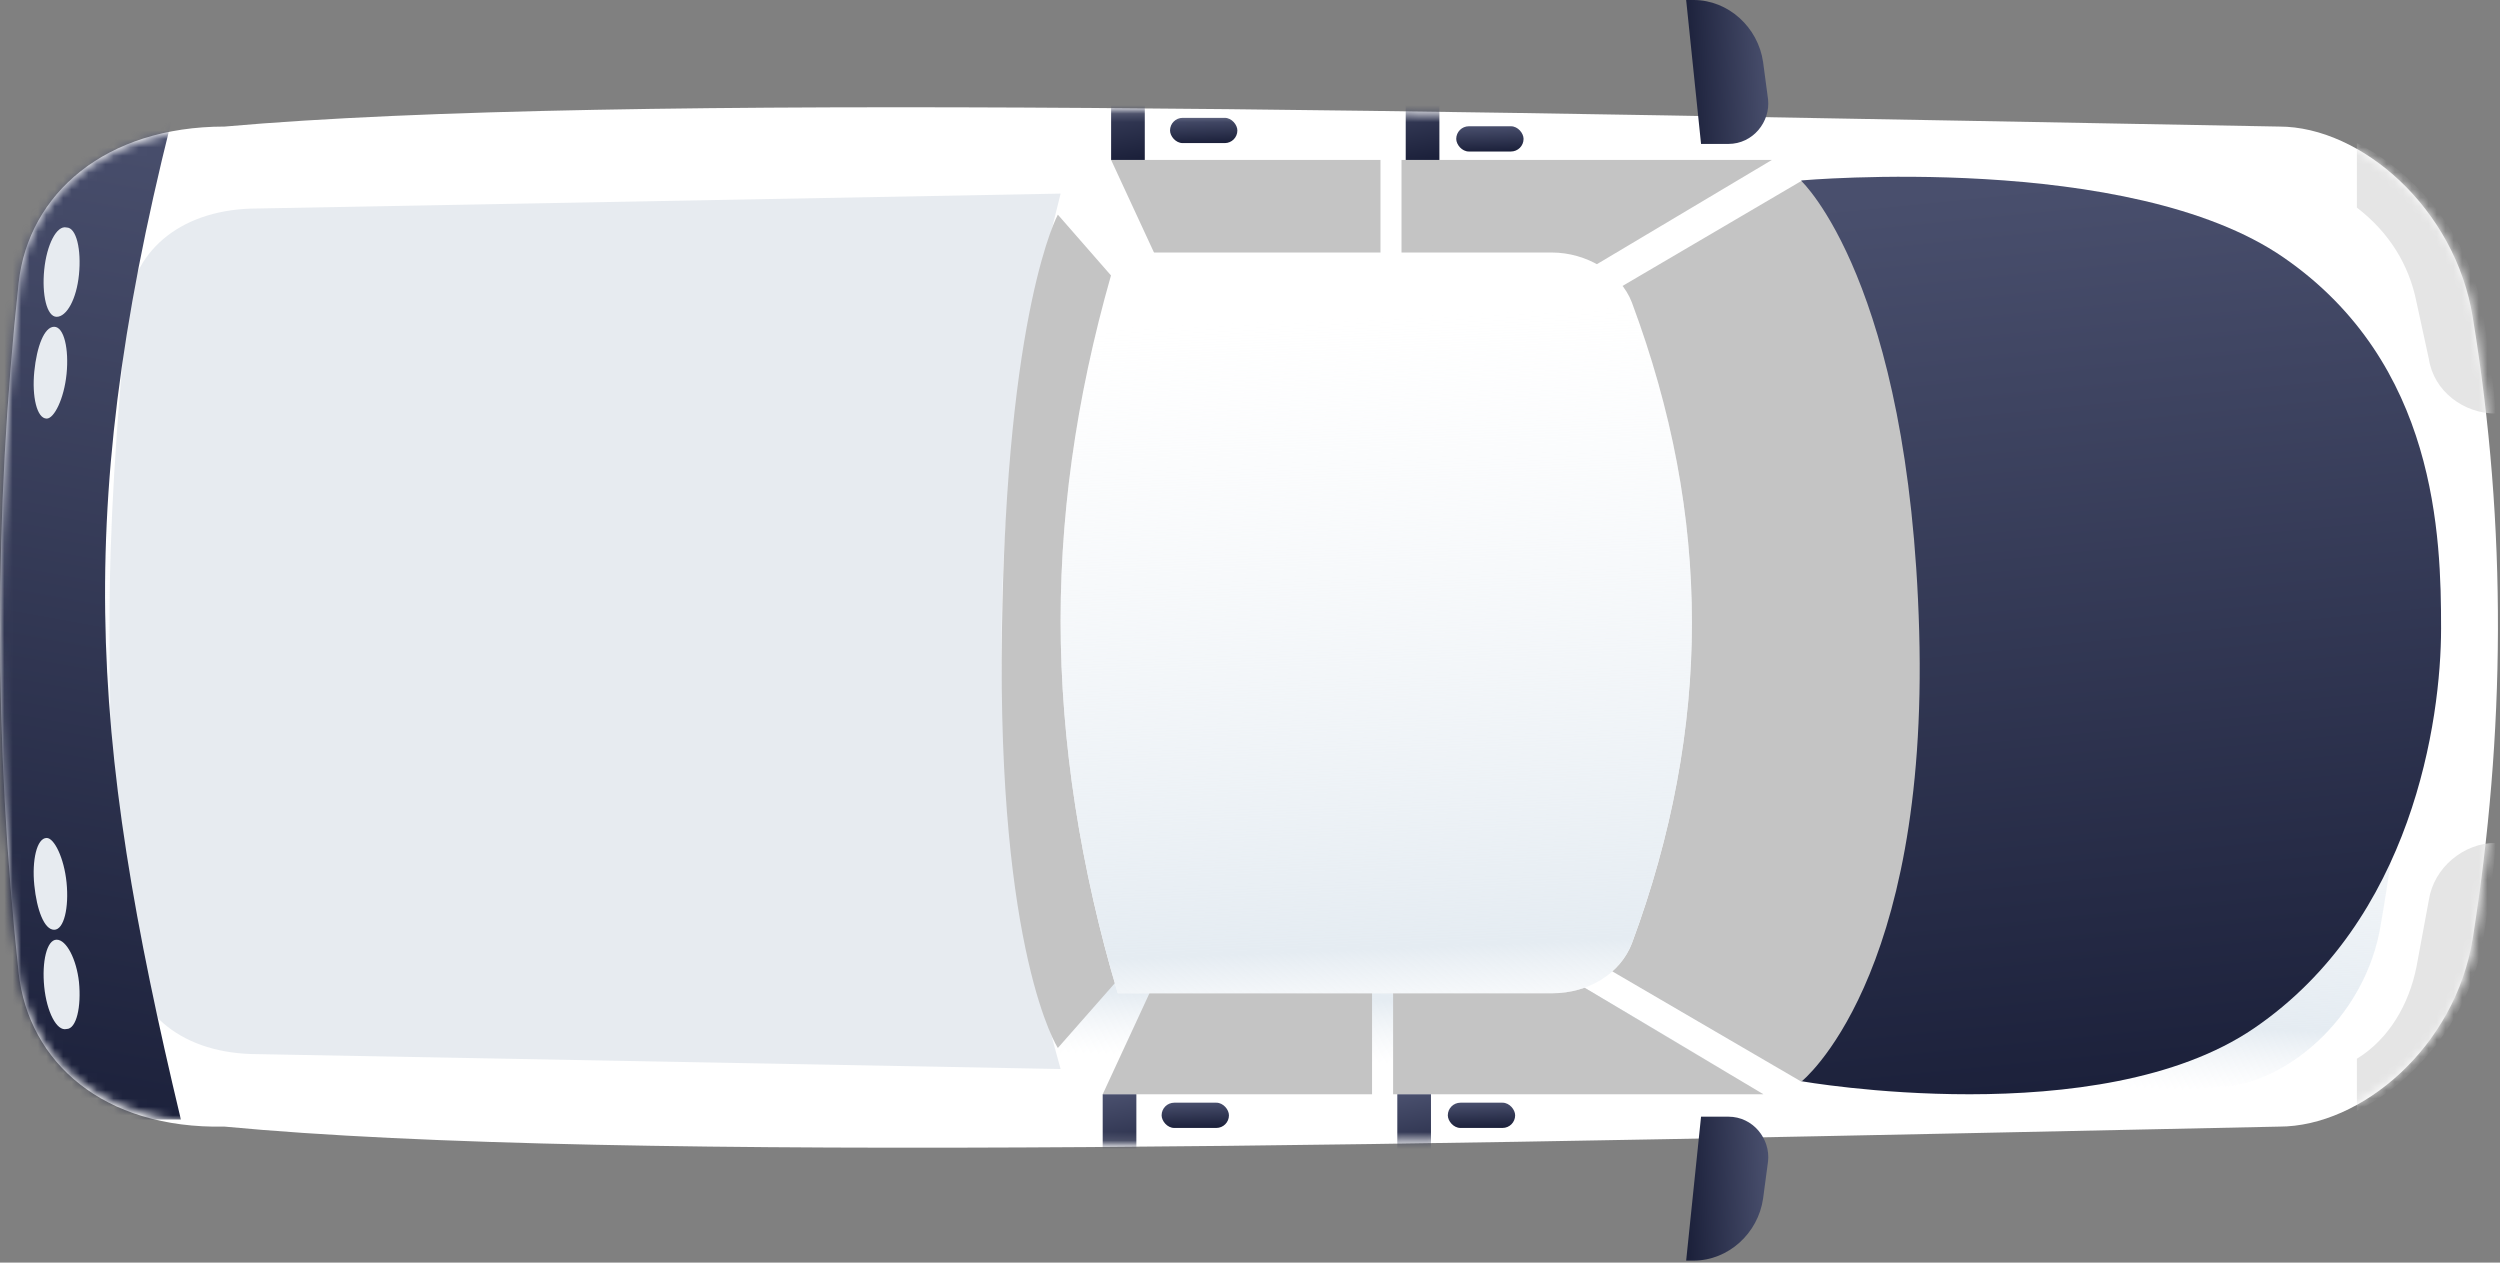 <svg width="297" height="150" viewBox="0 0 297 150" fill="none" xmlns="http://www.w3.org/2000/svg">
<rect x="0" y="0" width="297" height="150" fill="#808080" stroke="none"/>
<path d="M2.211 115.563C-0.737 88.147 -0.737 61.025 2.211 33.609C3.39 22.996 12.529 15.036 26.68 15.036C73.258 10.909 172.901 13.267 270.775 15.036C280.504 15.036 291.706 24.765 293.77 37.736C297.897 62.794 297.602 87.263 293.77 111.436C291.706 124.407 280.504 133.841 270.775 133.841C172.901 135.905 73.258 138.263 26.68 133.841C12.234 134.136 3.39 126.176 2.211 115.563Z" fill="white"/>
<path d="M8.697 74.883C8.697 61.322 9.582 49.53 11.056 36.264C12.235 26.831 20.195 20.935 31.987 20.935L134.578 19.166L194.422 19.166C213.879 18.576 242.77 19.166 263.406 20.935C271.071 20.935 281.094 28.894 282.863 40.686C284.926 52.773 285.811 63.386 285.811 75.473C285.811 87.56 284.926 97.878 282.863 109.67C281.094 121.167 271.071 129.127 263.406 129.127C245.128 131.19 215.943 131.485 194.422 130.896L134.578 130.896L31.987 129.127C20.195 129.127 12.235 123.231 11.056 113.797C9.582 99.941 8.697 88.149 8.697 74.883Z" fill="white"/>
<path d="M8.697 74.883C8.697 61.322 9.582 49.53 11.056 36.264C12.235 26.831 20.195 20.935 31.987 20.935L134.578 19.166L194.422 19.166C213.879 18.576 242.77 19.166 263.406 20.935C271.071 20.935 281.094 28.894 282.863 40.686C284.926 52.773 285.811 63.386 285.811 75.473C285.811 87.56 284.926 97.878 282.863 109.67C281.094 121.167 271.071 129.127 263.406 129.127C245.128 131.19 215.943 131.485 194.422 130.896L134.578 130.896L31.987 129.127C20.195 129.127 12.235 123.231 11.056 113.797C9.582 99.941 8.697 88.149 8.697 74.883Z" fill="url(#paint0_linear_6_1115)"/>
<path d="M126 23L30.631 24.768C21.815 24.768 15.938 29.482 15.137 36.552C13.801 50.694 13 62.184 13 74.853C13 87.521 13.534 99.011 15.137 113.153C15.938 120.518 21.815 125.232 30.631 125.232L126 127C116.383 93.119 116.917 58.649 126 23Z" fill="#E7EBF0"/>
<path d="M182.333 36.558C182.333 35.968 182.628 35.379 183.217 35.084L211.223 18.87C212.108 18.28 213.287 18.575 213.582 19.459C214.171 20.344 213.877 21.523 212.992 21.818L184.986 38.032C184.102 38.622 182.922 38.327 182.628 37.442C182.333 37.442 182.333 36.853 182.333 36.558Z" fill="white"/>
<path d="M182.333 112.914C182.333 112.619 182.333 112.324 182.628 112.03C183.217 111.145 184.102 110.85 184.986 111.44L212.992 127.949C213.877 128.538 214.171 129.423 213.582 130.307C212.992 131.192 212.108 131.486 211.223 130.897L183.217 114.388C182.628 114.093 182.333 113.504 182.333 112.914Z" fill="white"/>
<path d="M135.169 130.597L147.846 104.655L156.985 112.025L156.395 130.597L135.169 130.597Z" fill="white"/>
<path d="M135.169 18.281L147.846 44.224L156.985 36.854L156.395 18.281L135.169 18.281Z" fill="white"/>
<path d="M214 21.435C214 21.435 253.006 17.971 271.292 30.591C289.529 43.179 290 63.783 290 74.656C290 85.529 286.617 109.297 267.784 122.154C249.433 134.683 214 128.449 214 128.449V21.435Z" fill="url(#paint1_linear_6_1115)"/>
<path d="M214 21.5L191 35L190 114.5L214 128.5C214 128.5 229.153 116.5 228 75C226.847 33.5 214 21.5 214 21.5Z" fill="#C4C4C4"/>
<path d="M125.673 25.5L136.588 37.991L137.062 111.547L125.673 124.5C125.673 124.5 118.482 113.397 119.029 75C119.576 36.603 125.673 25.5 125.673 25.5Z" fill="#C4C4C4"/>
<path d="M186 116L209.5 130H165.5V116H186Z" fill="#C4C4C4"/>
<path d="M137.483 116L131 130H163V116H137.483Z" fill="#C4C4C4"/>
<path d="M202.085 17.099L200.316 -4.26469e-07L201.2 -3.8781e-07C205.328 -2.07403e-07 208.865 3.243 209.455 7.37L210.045 11.792C210.339 14.445 208.276 17.099 205.328 17.099L202.085 17.099Z" fill="url(#paint2_linear_6_1115)"/>
<path d="M202.085 132.661L200.316 149.76L201.2 149.76C205.328 149.76 208.865 146.517 209.455 142.39L210.045 137.968C210.339 135.315 208.276 132.661 205.328 132.661L202.085 132.661Z" fill="url(#paint3_linear_6_1115)"/>
<path d="M187 33L210.5 19H166.5V33H187Z" fill="#C4C4C4"/>
<path d="M138.483 33L132 19H164V33H138.483Z" fill="#C4C4C4"/>
<path d="M126 73.703C126 59.135 128.375 44.568 132.787 30L184.371 30C188.443 30 192.516 32.378 193.873 35.946C198.624 48.73 201 61.216 201 74C201 86.486 198.624 99.27 193.873 112.054C192.516 115.622 188.783 118 184.371 118L132.787 118C128.375 103.135 126 88.27 126 73.703Z" fill="white"/>
<path d="M126 73.703C126 59.135 128.375 44.568 132.787 30L184.371 30C188.443 30 192.516 32.378 193.873 35.946C198.624 48.73 201 61.216 201 74C201 86.486 198.624 99.27 193.873 112.054C192.516 115.622 188.783 118 184.371 118L132.787 118C128.375 103.135 126 88.27 126 73.703Z" fill="url(#paint4_linear_6_1115)"/>
<mask id="mask0_6_1115" style="mask-type:alpha" maskUnits="userSpaceOnUse" x="0" y="13" width="297" height="123">
<path d="M2.213 33.764C-0.738 61.046 -0.738 88.034 2.213 115.316C3.393 125.877 12.244 133.798 26.701 133.504C71.29 137.713 164.465 135.749 258.205 133.774C262.47 133.684 266.736 133.594 270.998 133.504C280.735 133.504 291.946 124.117 294.012 111.209C297.847 87.154 298.142 62.806 294.012 37.87C291.946 24.963 280.735 15.282 270.998 15.282C261.993 15.12 252.973 14.954 243.98 14.787C155.156 13.145 69.033 11.553 26.701 15.282C12.539 15.282 3.393 23.203 2.213 33.764Z" fill="white"/>
<path d="M2.213 33.764C-0.738 61.046 -0.738 88.034 2.213 115.316C3.393 125.877 12.244 133.798 26.701 133.504C71.29 137.713 164.465 135.749 258.205 133.774C262.47 133.684 266.736 133.594 270.998 133.504C280.735 133.504 291.946 124.117 294.012 111.209C297.847 87.154 298.142 62.806 294.012 37.87C291.946 24.963 280.735 15.282 270.998 15.282C261.993 15.12 252.973 14.954 243.98 14.787C155.156 13.145 69.033 11.553 26.701 15.282C12.539 15.282 3.393 23.203 2.213 33.764Z" fill="url(#paint5_linear_6_1115)"/>
</mask>
<g mask="url(#mask0_6_1115)">
<path d="M21.489 10L-25.831 10L-25.831 133L21.489 133C10.5 87 8.5 59.5 21.489 10Z" fill="url(#paint6_linear_6_1115)"/>
<rect x="139" y="14" width="8" height="3" rx="1.5" fill="url(#paint7_linear_6_1115)"/>
<rect x="138" y="131" width="8" height="3" rx="1.5" fill="url(#paint8_linear_6_1115)"/>
<rect x="173" y="15" width="8" height="3" rx="1.5" fill="url(#paint9_linear_6_1115)"/>
<rect x="172" y="131" width="8" height="3" rx="1.5" fill="url(#paint10_linear_6_1115)"/>
<rect x="132" y="9" width="4" height="10" fill="url(#paint11_linear_6_1115)"/>
<rect x="167" y="9" width="4" height="10" fill="url(#paint12_linear_6_1115)"/>
<rect x="131" y="130" width="4" height="10" fill="url(#paint13_linear_6_1115)"/>
<rect x="166" y="130" width="4" height="10" fill="url(#paint14_linear_6_1115)"/>
<path d="M280 125.78L280 131.971C287.075 128.433 293.561 120.769 295.035 111.335C295.625 107.503 296.214 103.965 296.509 100.133C292.676 100.133 289.139 103.081 288.549 106.913L287.075 114.873C286.191 119.295 283.832 123.422 280 125.78Z" fill="#E5E5E5"/>
<path d="M287.075 35.867L288.549 42.648C289.139 46.48 292.676 49.133 296.509 49.133C296.214 45.301 295.625 41.468 295.035 37.636C293.561 28.203 287.075 20.538 280 17L280 24.665C283.832 27.613 286.191 31.445 287.075 35.867Z" fill="#E5E5E5"/>
</g>
<path d="M6.728 37.638C5.549 37.638 4.959 34.984 5.254 32.036C5.549 29.088 6.728 26.73 7.907 27.025C9.087 27.025 9.676 29.678 9.381 32.626C9.087 35.574 7.907 37.638 6.728 37.638Z" fill="#E7EBF0"/>
<path d="M5.549 49.729C4.37 49.729 3.781 47.076 4.075 44.128C4.37 41.18 5.255 38.821 6.434 38.821C7.613 38.821 8.203 41.474 7.908 44.422C7.613 47.37 6.434 49.729 5.549 49.729Z" fill="#E7EBF0"/>
<path d="M6.728 111.635C5.549 111.635 4.959 114.288 5.254 117.236C5.549 120.184 6.728 122.542 7.907 122.247C9.087 122.247 9.676 119.594 9.381 116.646C9.087 113.993 7.907 111.635 6.728 111.635Z" fill="#E7EBF0"/>
<path d="M5.549 99.549C4.37 99.549 3.781 102.202 4.075 105.15C4.37 108.098 5.255 110.457 6.434 110.457C7.613 110.457 8.203 107.803 7.908 104.855C7.613 101.907 6.434 99.549 5.549 99.549Z" fill="#E7EBF0"/>
<defs>
<linearGradient id="paint0_linear_6_1115" x1="283.5" y1="140" x2="285.811" y2="69.931" gradientUnits="userSpaceOnUse">
<stop offset="0.139" stop-color="#EFF3F7" stop-opacity="0"/>
<stop offset="0.245" stop-color="#E5ECF2"/>
<stop offset="1" stop-color="#EFF3F7" stop-opacity="0"/>
</linearGradient>
<linearGradient id="paint1_linear_6_1115" x1="248.559" y1="131.363" x2="237.604" y2="22.136" gradientUnits="userSpaceOnUse">
<stop stop-color="#1B203A"/>
<stop offset="1" stop-color="#494F6D"/>
</linearGradient>
<linearGradient id="paint2_linear_6_1115" x1="200.194" y1="7.775" x2="210.053" y2="7.382" gradientUnits="userSpaceOnUse">
<stop stop-color="#1B203A"/>
<stop offset="1" stop-color="#494F6D"/>
</linearGradient>
<linearGradient id="paint3_linear_6_1115" x1="200.194" y1="140.437" x2="210.053" y2="140.043" gradientUnits="userSpaceOnUse">
<stop stop-color="#1B203A"/>
<stop offset="1" stop-color="#494F6D"/>
</linearGradient>
<linearGradient id="paint4_linear_6_1115" x1="201.109" y1="135.633" x2="197.132" y2="36.251" gradientUnits="userSpaceOnUse">
<stop offset="0.139" stop-color="#EFF3F7" stop-opacity="0"/>
<stop offset="0.245" stop-color="#E5ECF2"/>
<stop offset="1" stop-color="#EFF3F7" stop-opacity="0"/>
</linearGradient>
<linearGradient id="paint5_linear_6_1115" x1="283.733" y1="139.633" x2="286.02" y2="69.907" gradientUnits="userSpaceOnUse">
<stop offset="0.139" stop-color="#EFF3F7" stop-opacity="0"/>
<stop offset="0.245" stop-color="#E5ECF2"/>
<stop offset="1" stop-color="#EFF3F7" stop-opacity="0"/>
</linearGradient>
<linearGradient id="paint6_linear_6_1115" x1="-0.029" y1="134.538" x2="21.877" y2="14.024" gradientUnits="userSpaceOnUse">
<stop stop-color="#1B203A"/>
<stop offset="1" stop-color="#494F6D"/>
</linearGradient>
<linearGradient id="paint7_linear_6_1115" x1="142.638" y1="17.038" x2="142.558" y2="14.003" gradientUnits="userSpaceOnUse">
<stop stop-color="#1B203A"/>
<stop offset="1" stop-color="#494F6D"/>
</linearGradient>
<linearGradient id="paint8_linear_6_1115" x1="141.638" y1="134.038" x2="141.558" y2="131.003" gradientUnits="userSpaceOnUse">
<stop stop-color="#1B203A"/>
<stop offset="1" stop-color="#494F6D"/>
</linearGradient>
<linearGradient id="paint9_linear_6_1115" x1="176.638" y1="18.038" x2="176.558" y2="15.003" gradientUnits="userSpaceOnUse">
<stop stop-color="#1B203A"/>
<stop offset="1" stop-color="#494F6D"/>
</linearGradient>
<linearGradient id="paint10_linear_6_1115" x1="175.638" y1="134.038" x2="175.558" y2="131.003" gradientUnits="userSpaceOnUse">
<stop stop-color="#1B203A"/>
<stop offset="1" stop-color="#494F6D"/>
</linearGradient>
<linearGradient id="paint11_linear_6_1115" x1="133.819" y1="19.125" x2="132.102" y2="9.304" gradientUnits="userSpaceOnUse">
<stop stop-color="#1B203A"/>
<stop offset="1" stop-color="#494F6D"/>
</linearGradient>
<linearGradient id="paint12_linear_6_1115" x1="168.819" y1="19.125" x2="167.102" y2="9.304" gradientUnits="userSpaceOnUse">
<stop stop-color="#1B203A"/>
<stop offset="1" stop-color="#494F6D"/>
</linearGradient>
<linearGradient id="paint13_linear_6_1115" x1="132.819" y1="140.125" x2="131.102" y2="130.304" gradientUnits="userSpaceOnUse">
<stop stop-color="#1B203A"/>
<stop offset="1" stop-color="#494F6D"/>
</linearGradient>
<linearGradient id="paint14_linear_6_1115" x1="167.819" y1="140.125" x2="166.102" y2="130.304" gradientUnits="userSpaceOnUse">
<stop stop-color="#1B203A"/>
<stop offset="1" stop-color="#494F6D"/>
</linearGradient>
</defs>
</svg>
